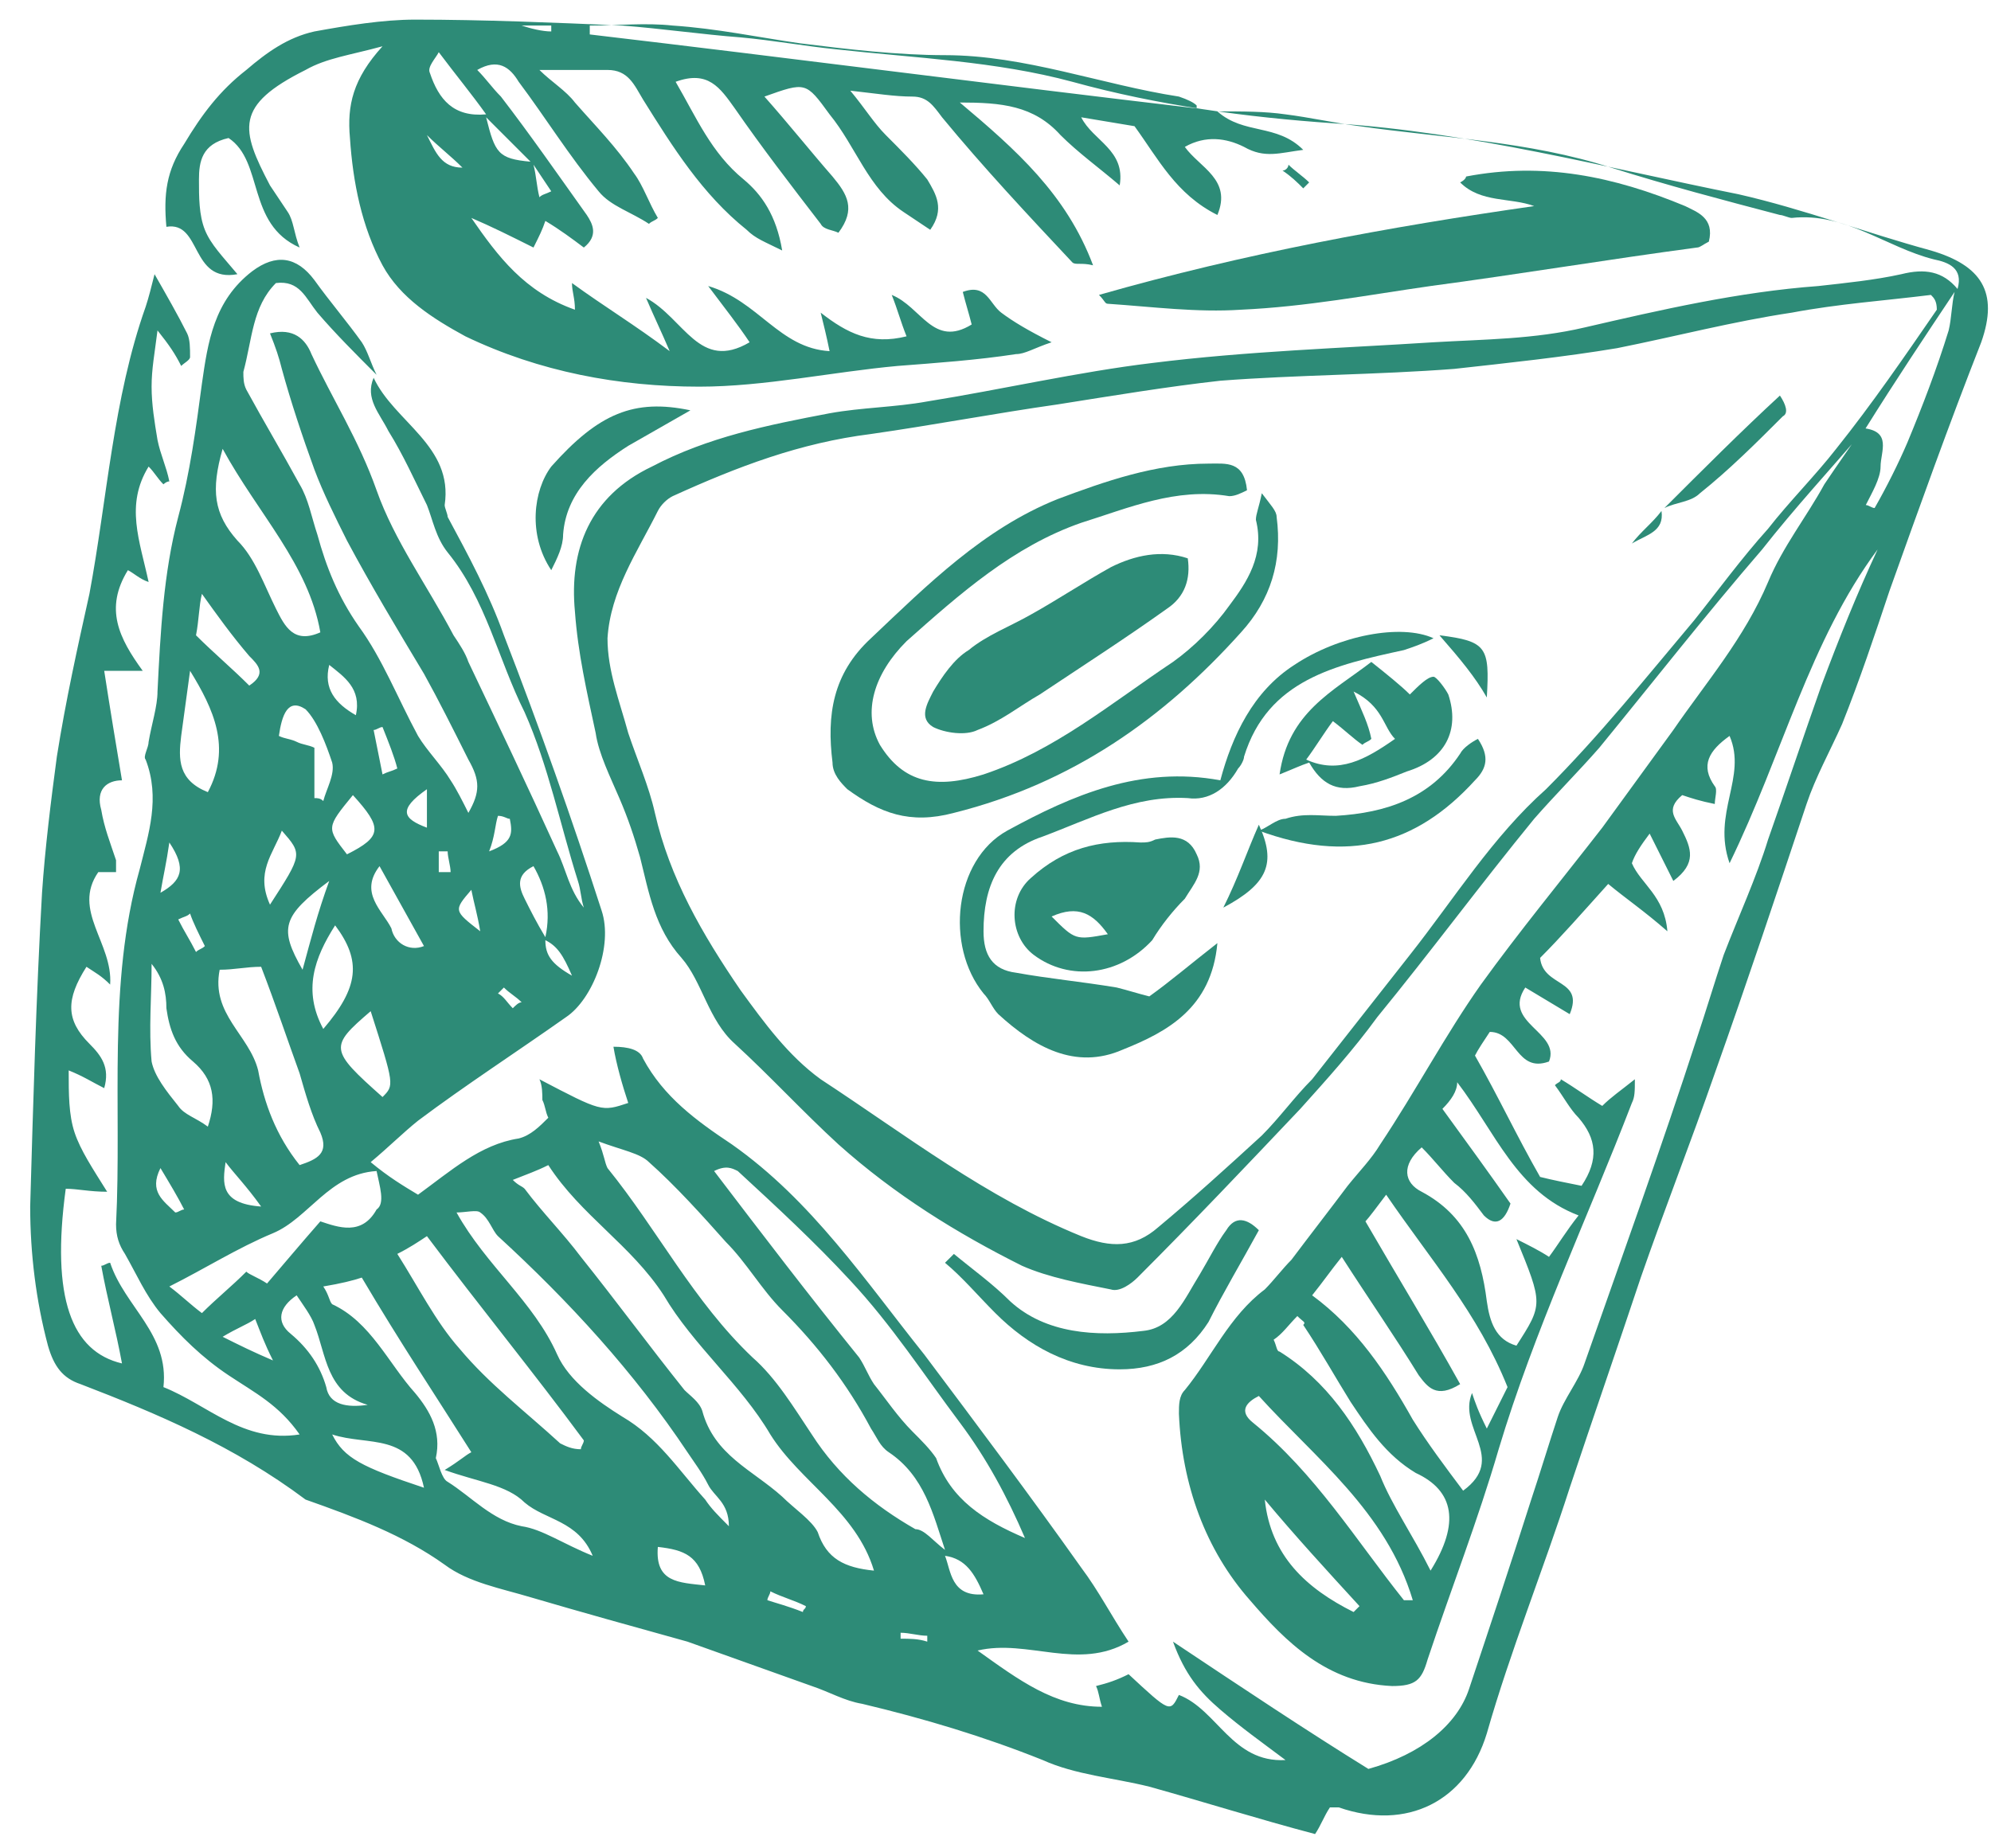 <?xml version="1.0" encoding="UTF-8"?> <svg xmlns="http://www.w3.org/2000/svg" width="56" height="52" viewBox="0 0 56 52" fill="none"> <path d="M2.265 38.94C1.765 38.774 1.516 38.441 1.349 37.858C1.016 36.609 0.849 35.276 0.849 33.944C0.933 31.03 1.016 28.032 1.182 25.117C1.266 23.868 1.432 22.536 1.599 21.287C1.849 19.705 2.182 18.206 2.515 16.707C3.014 14.042 3.181 11.211 4.097 8.63C4.18 8.38 4.264 8.047 4.347 7.714C4.68 8.297 5.013 8.879 5.263 9.379C5.346 9.546 5.346 9.795 5.346 10.045C5.346 10.129 5.179 10.212 5.096 10.295C4.93 9.962 4.763 9.712 4.43 9.296C4.347 9.962 4.264 10.378 4.264 10.878C4.264 11.378 4.347 11.877 4.43 12.377C4.513 12.793 4.68 13.126 4.763 13.543C4.68 13.543 4.597 13.626 4.597 13.626C4.43 13.459 4.347 13.293 4.18 13.126C3.514 14.209 3.93 15.208 4.18 16.374C3.93 16.291 3.764 16.124 3.597 16.041C2.931 17.123 3.348 17.956 4.014 18.872C3.597 18.872 3.348 18.872 2.931 18.872C3.098 19.954 3.264 20.954 3.431 21.953C3.014 21.953 2.681 22.203 2.848 22.786C2.931 23.285 3.098 23.702 3.264 24.201C3.264 24.285 3.264 24.451 3.264 24.535C3.014 24.535 2.848 24.535 2.765 24.535C2.015 25.617 3.181 26.533 3.098 27.699C2.848 27.449 2.681 27.366 2.432 27.199C1.849 28.115 1.849 28.698 2.515 29.364C2.848 29.697 3.098 30.03 2.931 30.613C2.598 30.447 2.348 30.28 1.932 30.114C1.932 30.78 1.932 31.363 2.098 31.862C2.265 32.362 2.598 32.862 3.014 33.528C2.515 33.528 2.182 33.444 1.849 33.444C1.432 36.526 2.015 38.024 3.431 38.358C3.264 37.442 3.014 36.526 2.848 35.61C2.931 35.61 3.014 35.526 3.098 35.526C3.514 36.775 4.763 37.525 4.597 39.024C5.846 39.523 6.845 40.606 8.427 40.356C7.844 39.523 7.178 39.19 6.429 38.691C5.679 38.191 5.096 37.608 4.513 36.942C4.097 36.442 3.847 35.859 3.514 35.276C3.348 35.027 3.264 34.777 3.264 34.444C3.431 31.113 3.014 27.699 3.93 24.451C4.18 23.452 4.513 22.453 4.097 21.37C4.014 21.287 4.18 21.037 4.18 20.87C4.264 20.371 4.43 19.871 4.43 19.455C4.513 17.79 4.597 16.124 5.013 14.542C5.346 13.293 5.513 12.044 5.679 10.795C5.846 9.629 6.012 8.463 7.095 7.63C7.761 7.131 8.344 7.214 8.843 7.88C9.26 8.463 9.759 9.046 10.176 9.629C10.342 9.879 10.426 10.212 10.592 10.545C10.009 9.962 9.426 9.379 8.927 8.796C8.594 8.38 8.427 7.88 7.761 7.963C7.095 8.63 7.095 9.546 6.845 10.462C6.845 10.628 6.845 10.795 6.928 10.961C7.428 11.877 7.927 12.71 8.427 13.626C8.677 14.042 8.76 14.542 8.927 15.041C9.177 15.957 9.51 16.79 10.092 17.623C10.759 18.539 11.175 19.622 11.758 20.704C12.008 21.12 12.424 21.537 12.674 21.953C12.841 22.203 13.007 22.536 13.174 22.869C13.507 22.286 13.507 21.953 13.174 21.37C12.757 20.537 12.341 19.705 11.925 18.955C11.175 17.706 10.426 16.457 9.759 15.208C9.426 14.542 9.093 13.876 8.843 13.21C8.51 12.294 8.177 11.294 7.927 10.378C7.844 10.045 7.761 9.795 7.594 9.379C8.261 9.213 8.594 9.546 8.76 9.962C9.343 11.211 10.092 12.377 10.592 13.793C11.092 15.208 12.008 16.457 12.757 17.873C12.924 18.123 13.09 18.372 13.174 18.622C14.006 20.371 14.839 22.12 15.672 23.952C15.921 24.451 16.005 25.034 16.421 25.534C16.338 25.284 16.338 25.034 16.255 24.784C15.755 23.202 15.422 21.537 14.756 20.038C14.006 18.539 13.673 16.873 12.591 15.541C12.258 15.125 12.174 14.625 12.008 14.209C11.675 13.543 11.342 12.793 10.925 12.127C10.675 11.627 10.259 11.211 10.509 10.628C11.092 11.877 12.757 12.543 12.507 14.209C12.507 14.292 12.591 14.459 12.591 14.542C13.174 15.624 13.757 16.707 14.173 17.873C15.172 20.454 16.088 23.036 16.921 25.617C17.254 26.616 16.671 28.115 15.921 28.615C14.506 29.614 13.09 30.53 11.758 31.529C11.342 31.862 10.925 32.279 10.426 32.695C10.925 33.111 11.342 33.361 11.758 33.611C12.674 32.945 13.507 32.195 14.589 32.029C14.922 31.946 15.172 31.696 15.422 31.446C15.339 31.279 15.339 31.113 15.255 30.946C15.255 30.78 15.255 30.53 15.172 30.363C16.921 31.279 16.921 31.279 17.67 31.03C17.504 30.53 17.337 29.947 17.254 29.448C17.67 29.448 18.003 29.531 18.087 29.781C18.669 30.863 19.585 31.529 20.585 32.195C22.833 33.778 24.332 36.026 25.997 38.108C27.496 40.106 28.995 42.105 30.411 44.103C30.91 44.769 31.244 45.436 31.743 46.185C30.328 47.018 28.912 46.102 27.496 46.435C28.662 47.268 29.661 48.017 30.994 48.017C30.91 47.767 30.91 47.601 30.827 47.434C31.16 47.351 31.41 47.268 31.743 47.101C32.909 48.184 32.909 48.184 33.159 47.684C34.241 48.1 34.658 49.599 36.157 49.516C35.49 49.016 34.907 48.6 34.325 48.1C33.742 47.601 33.325 47.101 32.992 46.185C34.991 47.517 36.739 48.683 38.488 49.766C39.987 49.349 40.986 48.517 41.319 47.517C41.902 45.769 42.485 44.02 43.068 42.188C43.318 41.439 43.568 40.606 43.817 39.856C43.984 39.357 44.4 38.857 44.567 38.358C45.649 35.276 46.732 32.279 47.731 29.198C47.981 28.448 48.231 27.616 48.481 26.866C48.897 25.784 49.397 24.701 49.73 23.619C50.229 22.203 50.729 20.704 51.229 19.288C51.728 17.956 52.228 16.707 52.811 15.458C50.895 18.039 50.146 21.204 48.647 24.285C48.148 22.869 49.147 21.87 48.647 20.704C48.064 21.12 47.815 21.537 48.231 22.12C48.314 22.203 48.231 22.453 48.231 22.619C47.815 22.536 47.565 22.453 47.315 22.369C46.815 22.786 47.148 23.036 47.315 23.369C47.565 23.868 47.731 24.285 47.065 24.784C46.815 24.285 46.649 23.952 46.399 23.452C46.149 23.785 45.983 24.035 45.899 24.285C46.149 24.868 46.815 25.201 46.898 26.2C46.232 25.617 45.733 25.284 45.233 24.868C44.484 25.7 43.901 26.366 43.318 26.949C43.401 27.782 44.567 27.532 44.151 28.532C43.734 28.282 43.318 28.032 42.901 27.782C42.235 28.781 43.901 29.031 43.568 29.864C42.652 30.197 42.652 29.031 41.902 29.031C41.736 29.281 41.569 29.531 41.486 29.697C42.152 30.863 42.652 31.946 43.318 33.111C43.651 33.195 44.067 33.278 44.484 33.361C44.983 32.612 44.9 32.029 44.4 31.446C44.151 31.196 43.984 30.863 43.734 30.53C43.817 30.447 43.901 30.447 43.901 30.363C44.317 30.613 44.65 30.863 45.066 31.113C45.316 30.863 45.566 30.697 45.983 30.363C45.983 30.697 45.983 30.863 45.899 31.03C44.65 34.277 43.151 37.441 42.152 40.772C41.569 42.771 40.82 44.686 40.154 46.685C39.987 47.268 39.82 47.434 39.154 47.434C37.322 47.351 36.157 46.185 35.157 45.019C33.908 43.604 33.242 41.772 33.159 39.773C33.159 39.523 33.159 39.273 33.325 39.107C34.075 38.191 34.574 37.025 35.574 36.276C35.823 36.026 36.073 35.693 36.323 35.443C36.823 34.777 37.406 34.027 37.905 33.361C38.238 32.945 38.571 32.612 38.821 32.195C39.82 30.697 40.653 29.114 41.652 27.699C42.735 26.2 43.901 24.784 45.066 23.285C45.733 22.369 46.399 21.453 47.065 20.537C47.981 19.205 49.063 17.956 49.73 16.374C50.146 15.375 50.812 14.542 51.312 13.626C51.645 13.126 52.061 12.543 52.394 12.044C53.227 12.127 52.894 12.71 52.894 13.126C52.894 13.459 52.644 13.876 52.478 14.209C52.561 14.209 52.644 14.292 52.727 14.292C53.061 13.709 53.394 13.043 53.644 12.46C54.06 11.461 54.476 10.378 54.809 9.296C54.892 8.963 54.892 8.546 54.976 8.213C54.143 9.462 53.31 10.711 52.478 12.044C51.478 13.21 50.479 14.292 49.563 15.458C47.981 17.29 46.482 19.205 44.983 21.037C44.4 21.703 43.734 22.369 43.151 23.036C41.652 24.868 40.237 26.783 38.738 28.615C38.072 29.531 37.322 30.363 36.573 31.196C35.074 32.778 33.575 34.361 31.993 35.943C31.826 36.109 31.493 36.359 31.244 36.276C30.411 36.109 29.495 35.943 28.745 35.61C26.913 34.694 25.165 33.611 23.582 32.195C22.583 31.279 21.667 30.28 20.668 29.364C19.919 28.698 19.752 27.616 19.169 26.949C18.42 26.117 18.253 25.117 18.003 24.118C17.837 23.535 17.67 23.036 17.42 22.453C17.171 21.87 16.837 21.204 16.754 20.621C16.504 19.455 16.255 18.372 16.171 17.207C16.005 15.458 16.588 13.959 18.336 13.126C19.919 12.294 21.584 11.96 23.333 11.627C24.249 11.461 25.165 11.461 26.081 11.294C28.162 10.961 30.328 10.462 32.409 10.212C35.074 9.879 37.739 9.795 40.32 9.629C41.736 9.546 43.151 9.546 44.567 9.213C46.732 8.713 48.897 8.213 51.145 8.047C51.895 7.963 52.727 7.88 53.477 7.714C54.143 7.547 54.643 7.63 55.059 8.13C55.226 7.547 54.809 7.381 54.393 7.297C53.061 6.964 51.895 5.965 50.396 6.131C50.313 6.131 50.146 6.048 50.063 6.048C48.481 5.632 46.898 5.216 45.316 4.716C42.985 3.966 40.57 3.883 38.238 3.55C37.572 3.467 36.823 3.3 36.157 3.217C35.574 3.134 34.991 3.134 34.241 3.134C34.991 3.8 35.907 3.467 36.656 4.216C35.99 4.3 35.574 4.466 34.991 4.133C34.491 3.883 33.908 3.8 33.325 4.133C33.742 4.716 34.658 5.049 34.241 6.048C33.075 5.465 32.576 4.466 31.91 3.55C31.41 3.467 30.91 3.384 30.411 3.3C30.744 3.966 31.66 4.216 31.493 5.216C30.91 4.716 30.328 4.3 29.828 3.8C29.078 2.967 28.162 2.884 26.997 2.884C28.579 4.216 29.994 5.465 30.744 7.464C30.411 7.381 30.244 7.464 30.161 7.381C28.912 6.048 27.663 4.716 26.497 3.3C26.247 2.967 26.081 2.717 25.664 2.717C25.165 2.717 24.665 2.634 23.916 2.551C24.332 3.05 24.582 3.467 24.915 3.8C25.331 4.216 25.747 4.633 26.081 5.049C26.33 5.465 26.58 5.882 26.164 6.465C25.914 6.298 25.664 6.131 25.415 5.965C24.415 5.299 24.082 4.133 23.333 3.217C22.666 2.301 22.666 2.301 21.501 2.717C22.167 3.467 22.833 4.3 23.416 4.966C23.832 5.465 24.082 5.882 23.582 6.548C23.416 6.465 23.166 6.465 23.083 6.298C22.25 5.216 21.417 4.133 20.668 3.05C20.252 2.468 19.919 1.968 19.003 2.301C19.585 3.3 20.002 4.3 20.918 5.049C21.417 5.465 21.834 6.048 22 7.047C21.501 6.798 21.251 6.714 21.001 6.465C19.752 5.465 18.919 4.133 18.087 2.801C17.837 2.384 17.67 1.968 17.087 1.968C16.504 1.968 15.838 1.968 15.172 1.968C15.505 2.301 15.921 2.551 16.171 2.884C16.754 3.55 17.337 4.133 17.837 4.882C18.087 5.215 18.253 5.715 18.503 6.131C18.42 6.215 18.336 6.215 18.253 6.298C17.753 5.965 17.171 5.798 16.837 5.382C16.005 4.383 15.339 3.3 14.589 2.301C14.339 1.885 14.006 1.635 13.423 1.968C13.673 2.218 13.84 2.468 14.089 2.717C14.922 3.8 15.672 4.882 16.504 6.048C16.671 6.298 16.837 6.631 16.421 6.964C16.088 6.714 15.755 6.465 15.339 6.215C15.255 6.465 15.172 6.631 15.005 6.964C14.339 6.631 13.84 6.381 13.257 6.131C14.006 7.214 14.756 8.213 16.171 8.713C16.171 8.38 16.088 8.213 16.088 7.963C17.004 8.63 17.837 9.129 18.836 9.879C18.586 9.296 18.42 8.963 18.17 8.38C19.252 8.963 19.669 10.462 21.084 9.629C20.751 9.129 20.418 8.713 19.919 8.047C21.334 8.463 21.917 9.795 23.333 9.879C23.249 9.462 23.166 9.129 23.083 8.796C23.832 9.379 24.498 9.712 25.498 9.462C25.331 9.046 25.248 8.713 25.081 8.297C25.914 8.63 26.247 9.795 27.33 9.129C27.246 8.796 27.163 8.546 27.08 8.213C27.746 7.963 27.829 8.546 28.162 8.796C28.495 9.046 28.912 9.296 29.578 9.629C29.078 9.795 28.829 9.962 28.579 9.962C27.496 10.129 26.33 10.212 25.248 10.295C23.416 10.462 21.501 10.878 19.669 10.878C17.42 10.878 15.172 10.462 13.09 9.462C12.174 8.963 11.258 8.38 10.759 7.464C10.176 6.381 9.926 5.132 9.843 3.883C9.759 2.967 9.926 2.218 10.759 1.302C9.843 1.552 9.177 1.635 8.594 1.968C6.595 2.967 6.762 3.633 7.594 5.216C7.761 5.465 7.927 5.715 8.094 5.965C8.261 6.215 8.261 6.548 8.427 6.964C6.928 6.298 7.428 4.549 6.429 3.883C5.679 4.05 5.596 4.549 5.596 5.049C5.596 5.549 5.596 6.048 5.762 6.465C5.929 6.881 6.262 7.214 6.678 7.714C5.346 7.963 5.679 6.215 4.68 6.381C4.597 5.465 4.68 4.799 5.18 4.05C5.679 3.217 6.179 2.551 6.928 1.968C7.511 1.468 8.094 1.052 8.843 0.885C9.759 0.719 10.759 0.552 11.675 0.552C13.59 0.552 15.588 0.636 17.504 0.719C18.586 0.802 19.752 0.969 20.834 1.052C21.75 1.135 22.666 1.302 23.499 1.385C25.747 1.635 27.996 1.718 30.161 2.301C32.576 2.967 35.074 3.3 37.489 3.467C41.403 3.717 45.15 4.716 48.897 5.465C50.729 5.882 52.478 6.548 54.31 7.047C55.725 7.464 56.225 8.213 55.725 9.629C54.809 11.96 53.977 14.292 53.144 16.624C52.727 17.873 52.311 19.122 51.812 20.371C51.478 21.12 51.062 21.87 50.812 22.619C49.98 25.117 49.147 27.616 48.231 30.197C47.565 32.112 46.815 34.027 46.149 35.943C45.483 37.941 44.817 39.856 44.151 41.855C43.401 44.187 42.485 46.435 41.819 48.767C41.236 50.682 39.571 51.514 37.655 50.848C37.572 50.848 37.489 50.848 37.406 50.848C37.239 51.098 37.156 51.348 36.989 51.598C35.407 51.181 33.825 50.682 32.326 50.265C31.327 50.016 30.244 49.932 29.328 49.516C27.663 48.85 25.997 48.35 24.249 47.934C23.749 47.85 23.333 47.601 22.833 47.434C21.667 47.018 20.501 46.601 19.336 46.185C17.837 45.769 16.338 45.352 14.922 44.936C14.089 44.686 13.174 44.52 12.507 44.02C11.342 43.187 10.009 42.688 8.594 42.188C6.595 40.689 4.43 39.773 2.265 38.94ZM16.088 27.449C15.838 26.866 15.672 26.616 15.339 26.45C15.339 26.866 15.505 27.116 16.088 27.449ZM15.339 26.366C15.505 25.617 15.339 24.951 15.005 24.368C14.506 24.618 14.589 24.951 14.756 25.284C14.922 25.617 15.089 25.95 15.339 26.366ZM14.423 28.365C14.506 28.282 14.589 28.198 14.672 28.198C14.506 28.032 14.339 27.949 14.173 27.782C14.089 27.865 14.089 27.865 14.006 27.949C14.173 28.032 14.256 28.198 14.423 28.365ZM14.339 23.036C14.256 23.036 14.173 22.952 14.006 22.952C13.923 23.202 13.923 23.535 13.757 23.952C14.423 23.702 14.423 23.452 14.339 23.036ZM13.507 26.2C13.423 25.7 13.34 25.451 13.257 25.034C12.757 25.617 12.757 25.617 13.507 26.2ZM38.072 45.352C38.155 45.269 38.238 45.186 38.238 45.186C37.322 44.187 36.406 43.187 35.574 42.188C35.74 43.77 36.739 44.686 38.072 45.352ZM35.24 40.023C36.989 41.439 38.155 43.354 39.487 45.019C39.487 45.019 39.571 45.019 39.737 45.019C38.988 42.521 36.989 41.022 35.407 39.273C35.074 39.44 34.824 39.69 35.24 40.023ZM36.49 37.025C36.24 37.275 36.073 37.525 35.823 37.691C35.907 37.858 35.907 38.024 35.99 38.024C37.322 38.857 38.155 40.106 38.821 41.522C39.154 42.355 39.737 43.187 40.237 44.187C41.069 42.854 40.903 41.938 39.82 41.439C38.988 40.939 38.488 40.19 37.988 39.44C37.572 38.774 37.156 38.024 36.656 37.275C36.739 37.192 36.656 37.192 36.49 37.025ZM38.988 33.611C38.738 33.944 38.488 34.277 38.405 34.361C39.321 35.943 40.237 37.441 41.069 38.94C40.403 39.357 40.154 39.024 39.904 38.691C39.237 37.608 38.488 36.526 37.739 35.36C37.406 35.776 37.239 36.026 36.906 36.442C38.155 37.358 38.988 38.607 39.737 39.94C40.154 40.606 40.653 41.272 41.153 41.938C42.402 41.022 40.986 40.19 41.403 39.19C41.486 39.44 41.569 39.69 41.819 40.19C42.152 39.523 42.319 39.19 42.402 39.024C41.569 36.942 40.237 35.443 38.988 33.611ZM40.57 31.196C41.236 32.112 41.902 33.028 42.485 33.861C42.319 34.361 42.069 34.527 41.736 34.194C41.486 33.861 41.236 33.528 40.903 33.278C40.57 32.945 40.32 32.612 39.987 32.279C39.404 32.778 39.487 33.278 39.987 33.528C41.236 34.194 41.652 35.276 41.819 36.609C41.902 37.192 42.069 37.691 42.652 37.858C43.401 36.692 43.401 36.692 42.652 34.86C42.985 35.027 43.318 35.193 43.568 35.36C43.817 35.027 44.067 34.61 44.4 34.194C42.652 33.528 42.069 31.862 40.986 30.447C40.986 30.697 40.82 30.946 40.57 31.196ZM54.31 8.297C52.977 8.463 51.728 8.546 50.396 8.796C48.73 9.046 47.148 9.462 45.483 9.795C43.984 10.045 42.402 10.212 40.903 10.378C38.738 10.545 36.49 10.545 34.325 10.711C32.826 10.878 31.327 11.128 29.745 11.378C27.996 11.627 26.247 11.96 24.498 12.21C22.5 12.46 20.751 13.126 18.919 13.959C18.753 14.042 18.586 14.209 18.503 14.375C17.92 15.541 17.171 16.624 17.087 17.956C17.087 18.872 17.42 19.705 17.67 20.621C17.92 21.37 18.253 22.12 18.42 22.869C18.836 24.701 19.752 26.283 20.834 27.865C21.501 28.781 22.167 29.697 23.083 30.363C25.498 31.946 27.746 33.694 30.411 34.777C31.244 35.11 31.91 35.11 32.576 34.527C33.575 33.694 34.491 32.862 35.49 31.946C35.99 31.446 36.406 30.863 36.906 30.363C37.822 29.198 38.738 28.032 39.654 26.866C40.903 25.284 41.986 23.535 43.484 22.203C44.983 20.704 46.316 19.039 47.648 17.456C48.314 16.624 48.98 15.708 49.73 14.875C50.313 14.126 51.062 13.376 51.645 12.627C52.644 11.378 53.56 10.045 54.476 8.713C54.476 8.463 54.393 8.38 54.31 8.297ZM15.505 5.382C15.339 5.132 15.172 4.882 15.005 4.633C15.089 4.966 15.089 5.216 15.172 5.549C15.255 5.465 15.339 5.465 15.505 5.382ZM14.922 4.549C14.506 4.133 14.089 3.717 13.673 3.3C13.923 4.3 14.006 4.466 14.922 4.549ZM13.007 4.716C12.674 4.383 12.341 4.133 12.008 3.8C12.258 4.3 12.424 4.716 13.007 4.716ZM12.091 2.051C12.341 2.801 12.757 3.3 13.673 3.217C13.257 2.634 12.841 2.134 12.341 1.468C12.258 1.635 12.008 1.885 12.091 2.051ZM14.672 0.719C14.672 0.802 14.672 0.802 14.672 0.719C14.922 0.802 15.255 0.885 15.505 0.885C15.505 0.802 15.505 0.802 15.505 0.719C15.255 0.719 14.922 0.719 14.672 0.719ZM33.159 2.717C30.994 2.384 28.829 1.552 26.58 1.552C25.248 1.552 23.832 1.385 22.5 1.218C21.334 1.052 20.168 0.802 18.919 0.719C18.17 0.636 17.337 0.719 16.588 0.719C16.588 0.802 16.588 0.885 16.588 0.969C22.25 1.635 27.996 2.384 33.658 3.05V2.967C33.575 2.884 33.408 2.801 33.159 2.717ZM7.678 38.274C7.428 37.775 7.345 37.525 7.178 37.108C6.928 37.275 6.678 37.358 6.262 37.608C6.762 37.858 7.095 38.024 7.678 38.274ZM4.93 34.111C5.013 34.111 5.096 34.027 5.18 34.027C5.013 33.694 4.763 33.278 4.513 32.862C4.18 33.528 4.597 33.778 4.93 34.111ZM4.264 27.116C4.264 28.032 4.18 28.948 4.264 29.864C4.347 30.28 4.68 30.697 5.013 31.113C5.179 31.363 5.513 31.446 5.846 31.696C6.095 30.946 6.012 30.363 5.429 29.864C4.93 29.448 4.763 28.948 4.68 28.365C4.68 27.949 4.597 27.532 4.264 27.116ZM5.762 26.616C5.596 26.283 5.429 25.95 5.346 25.7C5.263 25.784 5.179 25.784 5.013 25.867C5.179 26.2 5.346 26.45 5.513 26.783C5.596 26.7 5.679 26.7 5.762 26.616ZM4.513 25.117C5.096 24.784 5.263 24.451 4.763 23.702C4.68 24.285 4.597 24.618 4.513 25.117ZM5.096 20.704C5.013 21.37 5.013 21.953 5.846 22.286C6.512 21.037 6.012 19.954 5.346 18.872C5.263 19.455 5.179 20.121 5.096 20.704ZM5.679 16.707C5.596 17.04 5.596 17.456 5.513 17.873C6.012 18.372 6.512 18.789 7.011 19.288C7.511 18.955 7.261 18.706 7.011 18.456C6.512 17.873 6.095 17.29 5.679 16.707ZM7.261 30.114C7.428 31.03 7.761 31.946 8.427 32.778C8.927 32.612 9.26 32.445 9.01 31.862C8.76 31.363 8.594 30.78 8.427 30.197C8.094 29.281 7.761 28.282 7.345 27.199C6.928 27.199 6.595 27.282 6.179 27.282C5.929 28.532 7.011 29.114 7.261 30.114ZM7.345 33.944C6.928 33.361 6.595 33.028 6.345 32.695C6.262 33.278 6.179 33.861 7.345 33.944ZM7.927 23.369C7.678 24.035 7.178 24.535 7.594 25.451C8.51 24.035 8.51 24.035 7.927 23.369ZM8.51 27.282C8.76 26.366 8.927 25.7 9.26 24.784C7.927 25.784 7.844 26.117 8.51 27.282ZM8.344 20.87C8.51 20.954 8.677 20.954 8.843 21.037C8.843 21.537 8.843 21.953 8.843 22.453C8.927 22.453 9.01 22.453 9.093 22.536C9.177 22.203 9.426 21.787 9.343 21.453C9.177 20.954 8.927 20.288 8.594 19.954C8.094 19.622 7.927 20.121 7.844 20.704C8.011 20.787 8.177 20.787 8.344 20.87ZM9.093 28.948C10.092 27.782 10.176 27.033 9.426 26.033C8.843 26.949 8.51 27.865 9.093 28.948ZM6.262 12.627C5.929 13.793 6.012 14.459 6.678 15.208C7.178 15.708 7.428 16.457 7.761 17.123C8.011 17.623 8.261 18.123 9.01 17.79C8.677 15.874 7.261 14.459 6.262 12.627ZM9.26 18.706C9.093 19.372 9.426 19.788 10.009 20.121C10.176 19.372 9.676 19.039 9.26 18.706ZM9.926 22.369C9.177 23.285 9.177 23.285 9.759 24.035C10.759 23.535 10.759 23.285 9.926 22.369ZM10.759 20.454C10.675 20.454 10.592 20.537 10.509 20.537C10.592 20.954 10.675 21.37 10.759 21.787C10.925 21.703 11.008 21.703 11.175 21.62C11.092 21.287 10.925 20.87 10.759 20.454ZM12.674 24.535C12.674 24.368 12.591 24.118 12.591 23.952C12.591 23.952 12.424 23.952 12.341 23.952C12.341 24.118 12.341 24.368 12.341 24.535C12.424 24.535 12.507 24.535 12.674 24.535ZM12.008 23.285C12.008 22.952 12.008 22.703 12.008 22.203C11.175 22.786 11.342 23.036 12.008 23.285ZM11.925 26.616C11.508 25.867 11.092 25.117 10.675 24.368C10.092 25.117 10.759 25.617 11.008 26.117C11.092 26.533 11.508 26.783 11.925 26.616ZM10.759 30.863C11.092 30.53 11.092 30.53 10.426 28.448C9.26 29.448 9.26 29.531 10.759 30.863ZM10.592 32.945C9.26 33.028 8.677 34.277 7.678 34.694C6.678 35.11 5.762 35.693 4.763 36.193C5.096 36.442 5.346 36.692 5.679 36.942C6.095 36.526 6.512 36.193 6.928 35.776C7.011 35.859 7.261 35.943 7.511 36.109C8.011 35.526 8.427 35.027 9.01 34.361C9.51 34.527 10.176 34.777 10.592 34.027C10.842 33.861 10.675 33.361 10.592 32.945ZM11.175 35.276C11.758 36.193 12.258 37.192 12.924 37.941C13.757 38.94 14.756 39.69 15.755 40.606C15.921 40.689 16.088 40.772 16.338 40.772C16.338 40.689 16.421 40.606 16.421 40.523C15.005 38.607 13.507 36.775 12.008 34.777C11.758 34.943 11.508 35.11 11.175 35.276ZM28.829 43.27C28.329 42.105 27.746 41.022 26.997 40.023C25.997 38.691 25.081 37.275 23.916 36.026C22.916 34.943 21.834 33.944 20.751 32.945C20.585 32.862 20.418 32.778 20.085 32.945C21.417 34.694 22.75 36.442 24.165 38.191C24.332 38.441 24.415 38.691 24.582 38.94C24.915 39.357 25.248 39.856 25.664 40.273C25.914 40.523 26.164 40.772 26.33 41.022C26.747 42.188 27.663 42.771 28.829 43.27ZM27.663 44.853C27.413 44.27 27.163 43.853 26.58 43.77C26.747 44.187 26.747 44.936 27.663 44.853ZM26.58 43.604C26.247 42.604 25.997 41.522 24.998 40.856C24.748 40.689 24.665 40.439 24.498 40.19C23.832 38.94 23 37.858 22 36.859C21.417 36.276 21.001 35.526 20.418 34.943C19.752 34.194 19.003 33.361 18.253 32.695C18.003 32.445 17.504 32.362 16.837 32.112C17.004 32.529 17.004 32.695 17.087 32.862C18.503 34.61 19.502 36.609 21.168 38.191C21.834 38.774 22.333 39.607 22.833 40.356C23.582 41.522 24.582 42.355 25.747 43.021C25.997 43.021 26.247 43.354 26.58 43.604ZM26.081 46.185C26.081 46.102 26.081 46.102 26.081 46.019C25.831 46.019 25.581 45.935 25.331 45.935C25.331 46.019 25.331 46.019 25.331 46.102C25.581 46.102 25.831 46.102 26.081 46.185ZM24.582 44.187C24.082 42.521 22.5 41.688 21.667 40.356C20.834 38.94 19.502 37.858 18.669 36.442C17.753 35.027 16.338 34.194 15.422 32.778C15.089 32.945 14.839 33.028 14.423 33.195C14.589 33.361 14.672 33.361 14.756 33.444C15.255 34.111 15.838 34.694 16.338 35.36C17.337 36.609 18.253 37.858 19.252 39.107C19.419 39.273 19.669 39.44 19.752 39.69C20.085 40.939 21.168 41.355 22 42.105C22.333 42.438 22.833 42.771 23 43.104C23.249 43.853 23.749 44.103 24.582 44.187ZM22.583 45.352C22.583 45.269 22.666 45.269 22.666 45.186C22.333 45.019 22 44.936 21.667 44.769C21.667 44.853 21.584 44.936 21.584 45.019C21.834 45.102 22.167 45.186 22.583 45.352ZM19.835 44.603C19.669 43.77 19.252 43.604 18.503 43.52C18.42 44.52 19.086 44.52 19.835 44.603ZM19.835 42.188C20.002 42.438 20.168 42.604 20.501 42.938C20.501 42.271 20.085 42.105 19.919 41.772C19.752 41.439 19.502 41.105 19.336 40.856C17.837 38.607 16.005 36.609 14.006 34.777C13.84 34.61 13.757 34.277 13.507 34.111C13.423 34.027 13.09 34.111 12.841 34.111C13.673 35.61 15.005 36.609 15.672 38.108C16.005 38.857 16.837 39.44 17.504 39.856C18.503 40.439 19.086 41.355 19.835 42.188ZM12.591 41.688C13.257 42.105 13.84 42.771 14.672 42.938C15.255 43.021 15.838 43.437 16.671 43.77C16.255 42.771 15.339 42.771 14.756 42.271C14.256 41.772 13.423 41.688 12.507 41.355C12.924 41.105 13.09 40.939 13.257 40.856C12.258 39.273 11.258 37.775 10.176 35.943C9.926 36.026 9.593 36.109 9.093 36.193C9.26 36.442 9.26 36.609 9.343 36.692C10.426 37.192 10.925 38.358 11.675 39.19C12.091 39.69 12.424 40.273 12.258 41.022C12.341 41.189 12.424 41.605 12.591 41.688ZM11.925 41.855C11.591 40.273 10.342 40.689 9.343 40.356C9.676 41.022 10.176 41.272 11.925 41.855ZM10.342 39.523C9.177 39.19 9.177 38.108 8.843 37.275C8.76 37.025 8.51 36.692 8.344 36.442C7.844 36.775 7.761 37.192 8.177 37.525C8.677 37.941 9.01 38.441 9.177 39.024C9.26 39.523 9.759 39.607 10.342 39.523Z" fill="#2D8B77"></path> <path d="M41.236 4.966C43.401 4.549 45.399 4.966 47.398 5.798C47.731 5.965 48.231 6.132 48.064 6.798C47.898 6.881 47.814 6.964 47.731 6.964C45.233 7.297 42.735 7.714 40.237 8.047C38.488 8.297 36.739 8.63 34.907 8.713C33.658 8.796 32.409 8.63 31.16 8.546C31.077 8.546 31.077 8.463 30.91 8.297C34.99 7.131 39.071 6.381 43.151 5.798C42.485 5.549 41.652 5.715 41.069 5.132C41.236 5.049 41.236 4.966 41.236 4.966Z" fill="#2D8B77"></path> <path d="M32.159 37.442C32.992 37.358 33.325 36.526 33.742 35.859C33.991 35.443 34.241 34.944 34.491 34.61C34.741 34.194 35.074 34.277 35.407 34.61C34.907 35.526 34.408 36.359 33.991 37.192C33.408 38.108 32.576 38.524 31.493 38.524C30.078 38.524 28.912 37.858 27.996 36.942C27.496 36.442 27.08 35.943 26.58 35.526C26.663 35.443 26.747 35.36 26.83 35.277C27.33 35.693 27.913 36.109 28.412 36.609C29.411 37.525 30.827 37.608 32.159 37.442Z" fill="#2D8B77"></path> <path d="M19.419 11.544C18.836 11.877 18.253 12.21 17.67 12.543C16.754 13.126 15.921 13.876 15.838 15.041C15.838 15.375 15.672 15.708 15.505 16.041C14.839 15.041 15.005 13.792 15.505 13.126C16.837 11.627 17.837 11.211 19.419 11.544Z" fill="#2D8B77"></path> <path d="M36.24 4.633C36.406 4.799 36.656 4.966 36.822 5.132C36.739 5.216 36.656 5.299 36.656 5.299C36.489 5.132 36.323 4.966 36.073 4.799C36.156 4.799 36.24 4.716 36.24 4.633Z" fill="#2D8B77"></path> <path d="M26.83 22.869C25.581 23.202 24.748 22.869 23.832 22.203C23.666 22.036 23.416 21.787 23.416 21.453C23.25 20.121 23.416 18.955 24.498 17.956C26.081 16.457 27.663 14.875 29.745 14.042C31.077 13.543 32.493 13.043 33.992 13.043C34.491 13.043 34.991 12.96 35.074 13.792C34.907 13.876 34.741 13.959 34.574 13.959C33.075 13.709 31.743 14.292 30.411 14.708C28.496 15.375 26.997 16.707 25.498 18.039C24.582 18.955 24.249 20.038 24.748 20.954C25.415 22.036 26.331 22.203 27.663 21.787C29.661 21.12 31.244 19.788 32.992 18.622C33.575 18.206 34.158 17.623 34.574 17.04C35.074 16.374 35.574 15.624 35.324 14.625C35.324 14.459 35.407 14.292 35.49 13.876C35.74 14.209 35.907 14.375 35.907 14.542C36.073 15.791 35.74 16.873 34.907 17.789C32.742 20.204 30.161 22.036 26.83 22.869Z" fill="#2D8B77"></path> <path d="M34.991 21.287C34.991 21.37 34.907 21.537 34.824 21.62C34.491 22.203 33.991 22.536 33.408 22.453C31.91 22.369 30.66 23.036 29.328 23.535C28.079 23.952 27.663 24.951 27.663 26.2C27.663 26.866 27.913 27.282 28.579 27.366C29.495 27.532 30.411 27.616 31.41 27.782C31.743 27.865 31.993 27.949 32.326 28.032C32.909 27.616 33.492 27.116 34.241 26.533C34.075 28.365 32.825 29.031 31.576 29.531C30.244 30.114 29.078 29.448 28.079 28.532C27.913 28.365 27.829 28.115 27.663 27.949C26.58 26.616 26.83 24.201 28.329 23.369C30.161 22.369 32.076 21.537 34.324 21.953C34.657 20.704 35.24 19.455 36.406 18.706C37.655 17.873 39.404 17.54 40.32 17.956C39.987 18.123 39.737 18.206 39.487 18.289C37.572 18.706 35.657 19.122 34.991 21.287Z" fill="#2D8B77"></path> <path d="M29.245 19.538C28.662 19.871 28.162 20.288 27.496 20.537C27.163 20.704 26.58 20.621 26.247 20.454C25.831 20.204 26.081 19.788 26.247 19.455C26.497 19.038 26.83 18.539 27.246 18.289C27.746 17.873 28.412 17.623 28.995 17.29C29.745 16.873 30.494 16.374 31.244 15.957C31.91 15.624 32.659 15.458 33.408 15.708C33.492 16.291 33.325 16.79 32.826 17.123C31.66 17.956 30.494 18.706 29.245 19.538Z" fill="#2D8B77"></path> <path d="M29.078 26.866C28.412 26.366 28.329 25.284 28.995 24.701C29.911 23.868 30.91 23.619 32.076 23.702C32.243 23.702 32.326 23.702 32.492 23.619C32.909 23.535 33.408 23.452 33.658 24.035C33.908 24.535 33.575 24.868 33.325 25.284C32.992 25.617 32.659 26.033 32.409 26.45C31.493 27.449 30.078 27.616 29.078 26.866ZM29.578 25.784C30.244 26.45 30.244 26.45 31.16 26.283C30.744 25.7 30.328 25.451 29.578 25.784Z" fill="#2D8B77"></path> <path d="M39.571 21.703C39.154 21.87 38.738 22.036 38.238 22.12C37.572 22.286 37.156 22.036 36.823 21.453C36.573 21.537 36.406 21.62 35.99 21.787C36.24 20.038 37.489 19.455 38.571 18.622C38.988 18.955 39.404 19.288 39.654 19.538C39.904 19.288 40.153 19.039 40.32 19.039C40.403 19.039 40.653 19.372 40.736 19.538C41.069 20.538 40.653 21.37 39.571 21.703ZM38.072 19.455C38.321 20.038 38.488 20.371 38.571 20.787C38.488 20.871 38.405 20.871 38.321 20.954C38.072 20.787 37.822 20.538 37.489 20.288C37.239 20.621 36.989 21.037 36.739 21.37C37.655 21.787 38.405 21.37 39.237 20.787C38.904 20.454 38.904 19.871 38.072 19.455Z" fill="#2D8B77"></path> <path d="M37.572 22.952C38.988 22.869 40.237 22.453 41.069 21.203C41.153 21.037 41.403 20.87 41.569 20.787C41.902 21.287 41.819 21.62 41.486 21.953C39.82 23.785 37.905 24.285 35.407 23.369C35.657 23.285 35.907 23.035 36.156 23.035C36.656 22.869 37.072 22.952 37.572 22.952Z" fill="#2D8B77"></path> <path d="M47.814 13.876C47.565 14.126 47.148 14.126 46.815 14.292C47.898 13.21 48.98 12.127 50.063 11.128C50.229 11.377 50.313 11.627 50.146 11.711C49.397 12.46 48.647 13.21 47.814 13.876Z" fill="#2D8B77"></path> <path d="M46.732 14.292C46.732 14.375 46.732 14.375 46.732 14.292C46.815 14.292 46.815 14.292 46.732 14.292Z" fill="#2D8B77"></path> <path d="M34.408 25.534C34.824 24.701 35.074 23.952 35.407 23.202C35.907 24.285 35.657 24.868 34.408 25.534Z" fill="#2D8B77"></path> <path d="M40.487 17.873C41.819 18.039 41.902 18.206 41.819 19.622C41.486 19.039 41.069 18.539 40.487 17.873Z" fill="#2D8B77"></path> <path d="M45.899 15.291C46.149 14.958 46.482 14.708 46.732 14.375C46.815 14.958 46.316 15.041 45.899 15.291Z" fill="#2D8B77"></path> </svg> 
